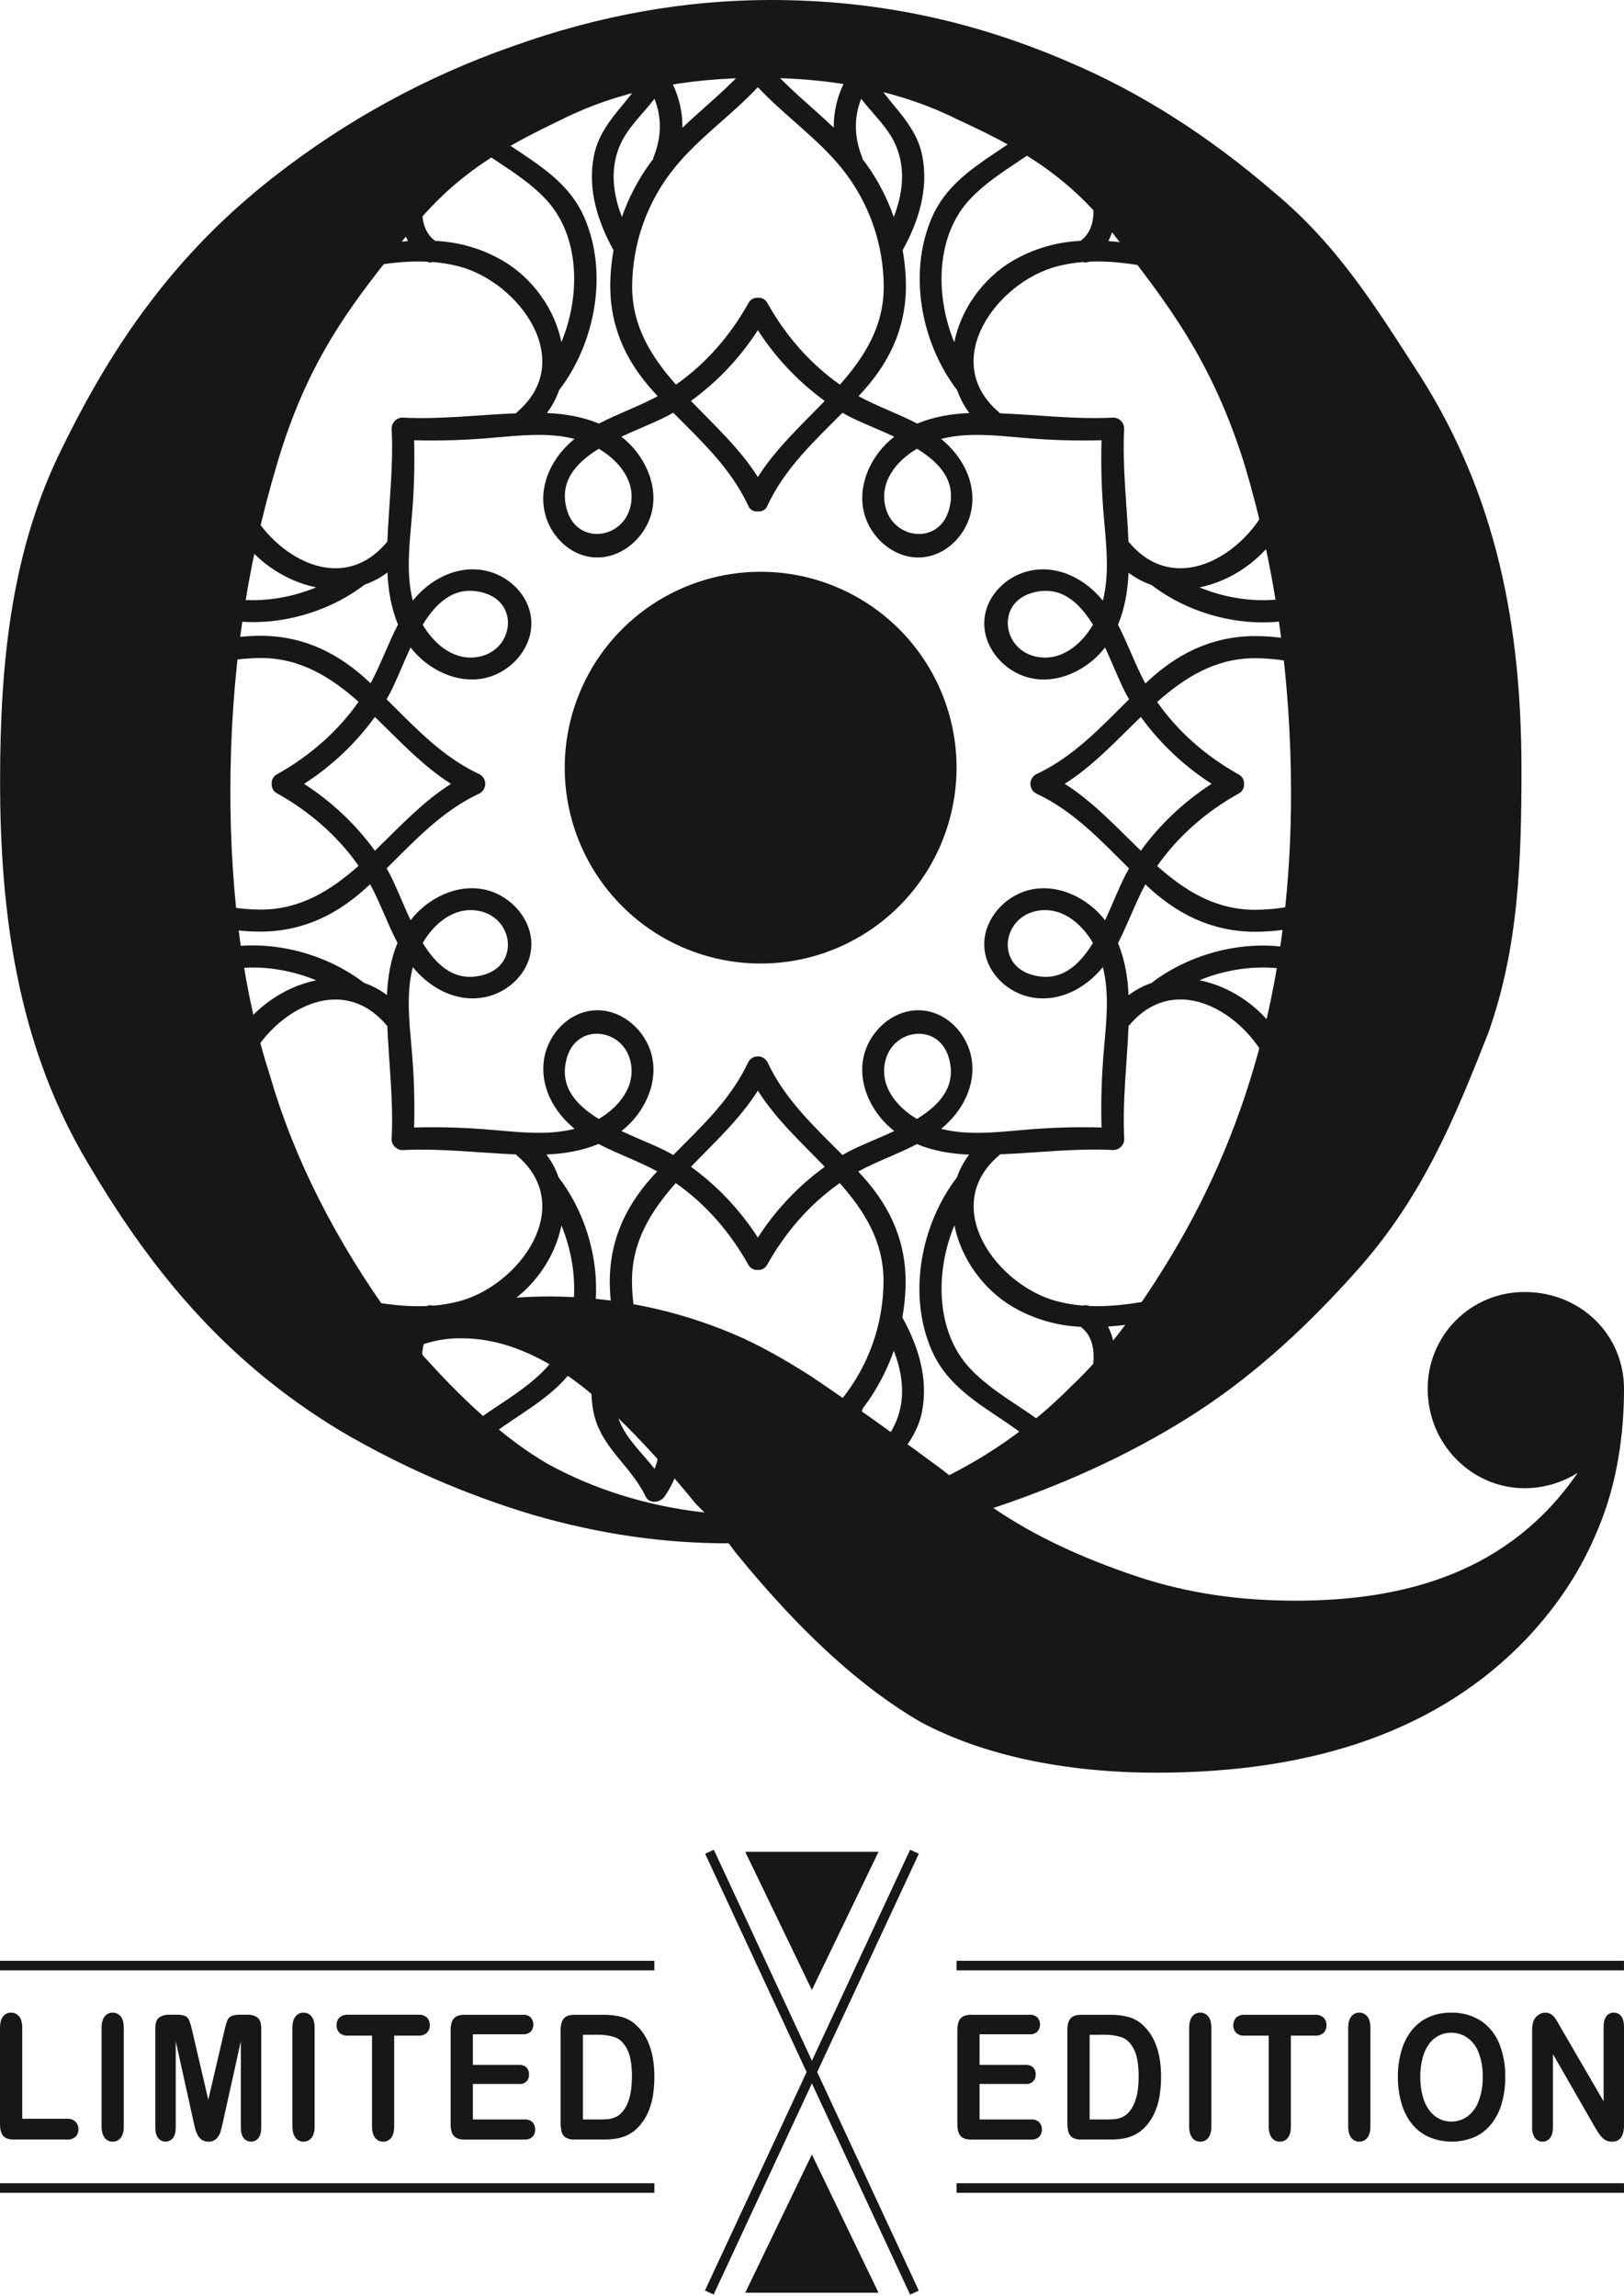 <?xml version="1.0" encoding="UTF-8"?> <svg xmlns="http://www.w3.org/2000/svg" width="227" height="321" viewBox="0 0 227 321" fill="none"><path d="M3.107 283.51V296.202H9.404C9.614 296.188 9.825 296.218 10.024 296.289C10.223 296.361 10.405 296.473 10.558 296.618C10.691 296.757 10.795 296.921 10.864 297.101C10.934 297.281 10.967 297.472 10.961 297.665C10.969 297.856 10.938 298.047 10.869 298.226C10.801 298.405 10.696 298.568 10.563 298.705C10.406 298.846 10.223 298.955 10.024 299.023C9.825 299.091 9.614 299.119 9.404 299.104H1.904C1.229 299.104 0.743 298.934 0.446 298.593C0.15 298.253 0.001 297.702 0.001 296.938V283.51C0.001 282.795 0.143 282.26 0.427 281.903C0.556 281.732 0.725 281.593 0.918 281.5C1.112 281.407 1.325 281.361 1.54 281.366C1.757 281.36 1.973 281.405 2.17 281.497C2.367 281.589 2.54 281.726 2.675 281.896C2.964 282.248 3.107 282.788 3.107 283.51Z" fill="#171717"></path><path d="M14.197 297.247V283.51C14.197 282.795 14.34 282.26 14.627 281.903C14.756 281.732 14.924 281.595 15.116 281.501C15.309 281.408 15.521 281.362 15.735 281.366C15.952 281.36 16.168 281.405 16.365 281.497C16.562 281.589 16.735 281.726 16.87 281.896C17.159 282.248 17.302 282.788 17.302 283.51V297.247C17.302 297.976 17.159 298.508 16.87 298.866C16.736 299.038 16.564 299.176 16.366 299.269C16.169 299.362 15.953 299.408 15.735 299.403C15.521 299.406 15.31 299.358 15.118 299.264C14.927 299.17 14.76 299.031 14.632 298.861C14.343 298.499 14.198 297.962 14.197 297.247Z" fill="#171717"></path><path d="M27.023 296.474L24.567 285.364V297.402C24.567 298.068 24.435 298.568 24.173 298.902C24.049 299.057 23.892 299.182 23.713 299.268C23.534 299.354 23.338 299.399 23.14 299.399C22.942 299.399 22.746 299.354 22.567 299.268C22.388 299.182 22.231 299.057 22.107 298.902C21.842 298.578 21.71 298.075 21.711 297.395V283.597C21.711 282.836 21.886 282.321 22.234 282.056C22.647 281.771 23.144 281.631 23.646 281.658H24.618C25.045 281.633 25.473 281.694 25.876 281.835C26.011 281.899 26.131 281.989 26.231 282.099C26.331 282.21 26.407 282.339 26.457 282.479C26.637 282.971 26.781 283.475 26.887 283.988L29.113 293.541L31.342 283.988C31.448 283.475 31.591 282.971 31.769 282.479C31.819 282.339 31.896 282.21 31.996 282.099C32.095 281.989 32.216 281.899 32.35 281.835C32.754 281.694 33.182 281.633 33.609 281.658H34.581C35.083 281.631 35.579 281.771 35.993 282.056C36.343 282.321 36.516 282.836 36.516 283.597V297.395C36.516 298.061 36.387 298.562 36.124 298.894C36.002 299.055 35.843 299.185 35.66 299.272C35.477 299.359 35.277 299.401 35.074 299.395C34.877 299.398 34.683 299.354 34.506 299.267C34.33 299.18 34.176 299.052 34.059 298.894C33.794 298.562 33.663 298.063 33.663 297.395V285.364L31.203 296.474C31.043 297.203 30.914 297.726 30.812 298.063C30.704 298.411 30.512 298.728 30.253 298.984C30.103 299.128 29.926 299.239 29.731 299.311C29.537 299.382 29.33 299.414 29.123 299.402C28.795 299.412 28.473 299.318 28.202 299.133C27.954 298.957 27.753 298.722 27.616 298.45C27.465 298.16 27.348 297.855 27.266 297.538C27.189 297.191 27.106 296.841 27.023 296.474Z" fill="#171717"></path><path d="M40.873 297.247V283.51C40.873 282.795 41.016 282.26 41.301 281.903C41.431 281.733 41.598 281.595 41.791 281.502C41.983 281.409 42.195 281.362 42.409 281.366C42.627 281.36 42.843 281.405 43.039 281.497C43.236 281.589 43.409 281.726 43.544 281.896C43.833 282.248 43.979 282.788 43.979 283.51V297.247C43.979 297.976 43.833 298.508 43.544 298.866C43.41 299.038 43.238 299.176 43.041 299.27C42.844 299.363 42.627 299.408 42.409 299.403C42.196 299.405 41.985 299.357 41.793 299.263C41.601 299.169 41.435 299.031 41.306 298.861C41.018 298.499 40.873 297.962 40.873 297.247Z" fill="#171717"></path><path d="M58.485 284.579H55.098V297.247C55.098 297.979 54.954 298.521 54.667 298.873C54.537 299.042 54.369 299.178 54.177 299.27C53.984 299.362 53.773 299.407 53.559 299.402C53.343 299.407 53.128 299.361 52.933 299.268C52.737 299.175 52.567 299.037 52.434 298.865C52.145 298.508 52.002 297.971 52.002 297.247V284.579H48.614C48.401 284.594 48.186 284.566 47.983 284.496C47.781 284.426 47.594 284.316 47.435 284.173C47.305 284.032 47.203 283.866 47.137 283.685C47.071 283.505 47.041 283.313 47.049 283.121C47.039 282.924 47.069 282.727 47.139 282.543C47.208 282.358 47.315 282.19 47.453 282.049C47.612 281.91 47.797 281.804 47.997 281.737C48.197 281.67 48.408 281.643 48.619 281.658H58.49C58.706 281.64 58.924 281.667 59.13 281.736C59.335 281.805 59.525 281.916 59.686 282.061C59.819 282.203 59.922 282.369 59.989 282.551C60.057 282.733 60.088 282.927 60.079 283.121C60.088 283.314 60.057 283.507 59.988 283.688C59.92 283.869 59.815 284.034 59.681 284.173C59.519 284.317 59.33 284.428 59.124 284.497C58.919 284.567 58.702 284.595 58.485 284.579Z" fill="#171717"></path><path d="M73.09 284.39H66.094V288.672H72.536C72.728 288.657 72.921 288.682 73.103 288.744C73.285 288.806 73.453 288.905 73.596 289.034C73.715 289.163 73.807 289.313 73.868 289.478C73.928 289.642 73.955 289.817 73.948 289.992C73.963 290.178 73.937 290.366 73.87 290.541C73.804 290.715 73.699 290.873 73.564 291.002C73.428 291.131 73.266 291.228 73.088 291.287C72.91 291.345 72.722 291.362 72.536 291.338H66.094V296.298H73.331C73.531 296.283 73.733 296.309 73.923 296.376C74.113 296.442 74.287 296.547 74.434 296.684C74.689 296.965 74.822 297.336 74.803 297.715C74.818 298.085 74.685 298.446 74.434 298.718C74.287 298.855 74.113 298.96 73.923 299.027C73.733 299.093 73.531 299.12 73.331 299.105H64.891C64.215 299.105 63.729 298.935 63.433 298.594C63.136 298.254 62.988 297.703 62.988 296.94V283.831C62.973 283.408 63.041 282.985 63.187 282.587C63.303 282.286 63.524 282.036 63.809 281.885C64.147 281.727 64.518 281.652 64.891 281.666H73.09C73.29 281.649 73.491 281.674 73.681 281.738C73.871 281.803 74.045 281.906 74.193 282.04C74.426 282.317 74.553 282.666 74.553 283.027C74.553 283.388 74.426 283.737 74.193 284.014C74.045 284.149 73.871 284.252 73.681 284.317C73.491 284.382 73.29 284.407 73.09 284.39Z" fill="#171717"></path><path d="M80.265 281.666H84.313C85.227 281.649 86.138 281.761 87.02 281.999C87.798 282.236 88.504 282.665 89.071 283.248C90.667 284.803 91.465 287.166 91.465 290.336C91.472 291.298 91.39 292.258 91.222 293.204C91.079 294.013 90.83 294.799 90.481 295.542C90.152 296.226 89.717 296.854 89.193 297.403C88.8 297.81 88.345 298.152 87.844 298.414C87.35 298.67 86.82 298.852 86.272 298.951C85.645 299.059 85.01 299.11 84.374 299.104H80.328C79.883 299.134 79.44 299.032 79.052 298.813C78.768 298.621 78.569 298.328 78.493 297.994C78.396 297.542 78.352 297.08 78.362 296.618V283.831C78.362 283.068 78.512 282.516 78.811 282.176C79.111 281.836 79.596 281.666 80.265 281.666ZM81.48 284.46V296.298H83.832C84.238 296.302 84.643 296.286 85.047 296.249C85.36 296.21 85.666 296.128 85.956 296.006C86.261 295.883 86.539 295.701 86.772 295.469C87.809 294.471 88.329 292.75 88.33 290.307C88.33 288.587 88.102 287.298 87.645 286.441C87.188 285.584 86.621 285.039 85.944 284.805C85.159 284.552 84.338 284.433 83.514 284.453L81.48 284.46Z" fill="#171717"></path><path d="M143.911 284.39H136.92V288.672H143.359C143.552 288.657 143.745 288.682 143.928 288.744C144.11 288.806 144.278 288.905 144.421 289.034C144.54 289.163 144.632 289.314 144.692 289.478C144.752 289.642 144.779 289.817 144.771 289.992C144.787 290.348 144.663 290.697 144.426 290.964C144.284 291.097 144.116 291.2 143.932 291.264C143.749 291.329 143.553 291.354 143.359 291.338H136.92V296.298H144.154C144.355 296.283 144.556 296.309 144.746 296.376C144.936 296.442 145.11 296.547 145.257 296.684C145.384 296.823 145.483 296.985 145.546 297.162C145.61 297.339 145.638 297.527 145.629 297.715C145.637 297.898 145.608 298.082 145.544 298.254C145.48 298.426 145.383 298.584 145.257 298.718C145.11 298.855 144.936 298.96 144.746 299.027C144.556 299.093 144.355 299.12 144.154 299.105H135.717C135.039 299.105 134.553 298.935 134.259 298.594C133.962 298.254 133.816 297.703 133.816 296.94V283.831C133.802 283.408 133.869 282.986 134.013 282.587C134.129 282.286 134.35 282.037 134.635 281.885C134.974 281.727 135.346 281.652 135.719 281.666H143.911C144.111 281.649 144.312 281.674 144.502 281.738C144.691 281.803 144.866 281.906 145.014 282.04C145.248 282.316 145.376 282.666 145.376 283.027C145.376 283.388 145.248 283.738 145.014 284.014C144.866 284.149 144.692 284.252 144.502 284.317C144.312 284.382 144.111 284.407 143.911 284.39Z" fill="#171717"></path><path d="M151.093 281.666H155.139C156.054 281.648 156.966 281.76 157.849 281.999C158.626 282.235 159.331 282.665 159.898 283.248C161.495 284.803 162.294 287.166 162.294 290.336C162.3 291.298 162.219 292.258 162.051 293.204C161.908 294.013 161.658 294.799 161.307 295.542C160.979 296.226 160.545 296.854 160.021 297.403C159.629 297.81 159.174 298.152 158.673 298.414C158.178 298.671 157.647 298.852 157.098 298.951C156.471 299.059 155.836 299.11 155.2 299.104H151.156C150.712 299.134 150.268 299.033 149.881 298.813C149.596 298.621 149.396 298.328 149.322 297.994C149.224 297.542 149.18 297.08 149.19 296.618V283.831C149.19 283.068 149.34 282.516 149.64 282.176C149.939 281.836 150.425 281.666 151.093 281.666ZM152.308 284.46V296.298H154.661C155.066 296.302 155.472 296.286 155.876 296.249C156.189 296.211 156.496 296.129 156.787 296.006C157.092 295.884 157.369 295.701 157.601 295.469C158.641 294.471 159.16 292.75 159.159 290.307C159.159 288.587 158.931 287.298 158.476 286.441C158.021 285.584 157.454 285.039 156.775 284.806C155.99 284.553 155.169 284.434 154.345 284.453L152.308 284.46Z" fill="#171717"></path><path d="M166.218 297.247V283.51C166.218 282.795 166.361 282.26 166.648 281.903C166.777 281.732 166.945 281.595 167.137 281.501C167.33 281.408 167.542 281.362 167.756 281.366C167.974 281.36 168.189 281.405 168.386 281.497C168.583 281.589 168.756 281.726 168.891 281.896C169.18 282.248 169.324 282.788 169.324 283.51V297.247C169.324 297.976 169.18 298.508 168.891 298.866C168.757 299.038 168.585 299.176 168.388 299.269C168.191 299.362 167.974 299.408 167.756 299.403C167.543 299.406 167.331 299.358 167.14 299.264C166.948 299.17 166.781 299.031 166.653 298.861C166.365 298.499 166.22 297.962 166.218 297.247Z" fill="#171717"></path><path d="M183.821 284.58H180.434V297.248C180.434 297.981 180.29 298.522 180.004 298.874C179.874 299.043 179.705 299.179 179.513 299.271C179.32 299.363 179.109 299.409 178.896 299.404C178.679 299.408 178.465 299.362 178.27 299.269C178.075 299.176 177.905 299.038 177.773 298.867C177.484 298.509 177.338 297.972 177.338 297.248V284.58H173.95C173.737 284.597 173.522 284.571 173.319 284.502C173.116 284.434 172.929 284.325 172.769 284.182C172.516 283.885 172.377 283.507 172.38 283.117C172.383 282.727 172.526 282.351 172.784 282.058C173.106 281.778 173.525 281.637 173.95 281.666H183.821C184.038 281.649 184.256 281.675 184.462 281.745C184.668 281.814 184.858 281.925 185.019 282.07C185.152 282.211 185.255 282.378 185.322 282.56C185.389 282.742 185.419 282.936 185.411 283.129C185.42 283.322 185.389 283.515 185.321 283.696C185.253 283.877 185.149 284.042 185.015 284.182C184.852 284.324 184.663 284.433 184.458 284.501C184.253 284.57 184.037 284.596 183.821 284.58Z" fill="#171717"></path><path d="M188.448 297.247V283.51C188.448 282.795 188.59 282.26 188.875 281.903C189.005 281.733 189.173 281.595 189.365 281.502C189.558 281.409 189.77 281.362 189.984 281.366C190.201 281.36 190.417 281.405 190.614 281.497C190.811 281.589 190.984 281.726 191.118 281.896C191.408 282.248 191.553 282.788 191.553 283.51V297.247C191.553 297.976 191.408 298.508 191.118 298.866C190.985 299.038 190.812 299.176 190.615 299.27C190.418 299.363 190.202 299.408 189.984 299.403C189.77 299.405 189.559 299.357 189.367 299.263C189.176 299.169 189.009 299.031 188.88 298.861C188.592 298.499 188.448 297.962 188.448 297.247Z" fill="#171717"></path><path d="M202.839 281.366C204.282 281.326 205.705 281.709 206.933 282.467C208.094 283.224 208.997 284.315 209.524 285.597C210.139 287.108 210.438 288.729 210.401 290.36C210.414 291.602 210.25 292.84 209.915 294.037C209.628 295.077 209.138 296.051 208.474 296.902C207.85 297.699 207.043 298.334 206.122 298.754C205.103 299.182 204.009 299.401 202.905 299.398C201.8 299.395 200.708 299.17 199.692 298.737C198.764 298.313 197.95 297.675 197.317 296.875C196.654 296.014 196.165 295.032 195.879 293.983C195.547 292.797 195.384 291.57 195.393 290.338C195.38 289.091 195.551 287.849 195.901 286.652C196.195 285.614 196.691 284.643 197.359 283.796C197.989 283.021 198.791 282.404 199.701 281.993C200.69 281.562 201.76 281.349 202.839 281.366ZM207.252 290.336C207.277 289.206 207.093 288.081 206.707 287.019C206.41 286.174 205.868 285.437 205.15 284.902C204.476 284.417 203.664 284.161 202.834 284.173C202.236 284.168 201.647 284.305 201.113 284.574C200.576 284.849 200.111 285.246 199.755 285.733C199.338 286.32 199.033 286.979 198.856 287.677C198.626 288.544 198.515 289.439 198.525 290.336C198.515 291.243 198.626 292.148 198.856 293.026C199.036 293.744 199.352 294.42 199.786 295.019C200.15 295.514 200.622 295.919 201.167 296.202C201.695 296.464 202.278 296.598 202.868 296.593C203.649 296.597 204.412 296.36 205.055 295.915C205.779 295.389 206.331 294.661 206.644 293.823C207.073 292.712 207.28 291.527 207.252 290.336Z" fill="#171717"></path><path d="M218.174 283.486L224.147 293.763V283.388C224.147 282.716 224.274 282.211 224.528 281.872C224.645 281.71 224.8 281.579 224.979 281.491C225.158 281.402 225.357 281.36 225.556 281.367C225.76 281.359 225.963 281.401 226.147 281.489C226.331 281.577 226.491 281.709 226.613 281.872C226.871 282.211 227 282.716 227 283.388V297.106C227 298.637 226.442 299.403 225.328 299.403C225.07 299.407 224.814 299.36 224.574 299.264C224.338 299.165 224.125 299.018 223.948 298.832C223.742 298.619 223.559 298.386 223.403 298.134C223.235 297.869 223.068 297.597 222.9 297.32L217.068 287.16V297.381C217.068 298.047 216.932 298.55 216.66 298.89C216.538 299.052 216.379 299.183 216.197 299.272C216.015 299.361 215.815 299.406 215.612 299.403C215.408 299.408 215.205 299.364 215.021 299.274C214.838 299.184 214.678 299.05 214.558 298.885C214.263 298.441 214.123 297.913 214.159 297.381V283.93C214.143 283.476 214.2 283.023 214.327 282.586C214.455 282.236 214.684 281.932 214.985 281.712C215.271 281.493 215.62 281.374 215.979 281.371C216.227 281.365 216.473 281.419 216.696 281.527C216.895 281.632 217.072 281.772 217.219 281.942C217.393 282.153 217.547 282.38 217.678 282.62C217.845 282.895 218.008 283.184 218.174 283.486Z" fill="#171717"></path><path d="M122.797 258.881L113.483 278.2L104.17 258.881H122.797Z" fill="#171717"></path><path d="M104.17 320.517L113.483 301.197L122.797 320.517H104.17Z" fill="#171717"></path><path d="M99.777 258.589L98.563 259.153L127.212 320.788L128.426 320.224L99.777 258.589Z" fill="#171717"></path><path d="M127.217 258.59L98.536 320.209L99.75 320.775L128.431 259.155L127.217 258.59Z" fill="#171717"></path><path d="M91.467 274.114H0V275.453H91.467V274.114Z" fill="#171717"></path><path d="M91.467 305.212H0V306.551H91.467V305.212Z" fill="#171717"></path><path d="M226.996 274.114H133.708V275.453H226.996V274.114Z" fill="#171717"></path><path d="M226.996 305.212H133.708V306.551H226.996V305.212Z" fill="#171717"></path><path d="M178.419 37.106C178.277 36.96 178.108 36.844 177.92 36.766C177.733 36.687 177.531 36.648 177.328 36.649C169.896 36.892 162.319 34.205 154.924 33.704C156.011 31.619 156.052 29.123 155.634 26.54C154.864 21.789 153.381 17.396 150.708 13.381C150.568 13.152 150.372 12.962 150.138 12.831C149.904 12.699 149.64 12.63 149.371 12.63C149.103 12.63 148.839 12.699 148.605 12.831C148.371 12.962 148.175 13.152 148.035 13.381C143.634 20.649 133.862 22.21 130.295 30.331C126.873 38.108 128.73 47.945 133.794 54.552C134.191 55.697 134.765 56.773 135.496 57.74C133.017 57.845 130.497 58.263 128.205 59.215C125.532 57.825 122.652 56.822 119.999 55.388C120.227 55.145 120.456 54.902 120.679 54.647C124.701 50.163 126.832 45.169 126.613 39.094C126.563 37.714 126.415 36.339 126.171 34.98C128.402 30.948 129.816 26.457 128.92 21.823C127.948 16.8 123.717 14.317 121.629 9.95C121.092 8.825 119.554 9.068 118.956 9.95C117.356 12.272 116.514 15.032 116.543 17.852C113.384 14.839 109.887 12.122 107.066 8.764C106.774 8.476 106.381 8.315 105.972 8.315C105.563 8.315 105.17 8.476 104.878 8.764C102.043 12.122 98.56 14.839 95.386 17.852C95.417 15.032 94.574 12.272 92.973 9.95C92.376 9.068 90.84 8.825 90.3 9.95C88.206 14.324 83.982 16.8 83.01 21.823C82.108 26.457 83.528 30.948 85.758 34.98C85.515 36.339 85.368 37.714 85.316 39.094C85.1 45.184 87.229 50.166 91.253 54.647C91.476 54.89 91.705 55.133 91.931 55.388C89.28 56.822 86.393 57.818 83.724 59.215C81.442 58.263 78.925 57.845 76.446 57.74C77.177 56.773 77.751 55.697 78.147 54.552C83.214 47.945 85.068 38.105 81.647 30.331C78.074 22.21 68.303 20.649 63.907 13.381C63.767 13.152 63.57 12.963 63.336 12.832C63.102 12.701 62.838 12.632 62.57 12.632C62.302 12.632 62.038 12.701 61.804 12.832C61.57 12.963 61.374 13.152 61.234 13.381C58.56 17.396 57.078 21.789 56.31 26.54C55.892 29.123 55.934 31.619 57.02 33.704C49.623 34.205 42.045 36.9 34.614 36.649C34.205 36.653 33.813 36.817 33.523 37.106C33.233 37.396 33.069 37.788 33.066 38.197C33.309 45.629 30.621 53.206 30.123 60.601C28.036 59.514 25.54 59.475 22.957 59.894C18.206 60.661 13.812 62.144 9.798 64.817C8.826 65.459 8.762 66.865 9.798 67.49C17.066 71.891 18.626 81.66 26.748 85.23C34.524 88.651 44.361 86.797 50.971 81.731C52.115 81.334 53.191 80.76 54.157 80.029C54.262 82.508 54.68 85.026 55.632 87.308C54.242 89.981 53.239 92.863 51.805 95.514C51.562 95.286 51.319 95.06 51.063 94.836C46.58 90.812 41.601 88.681 35.511 88.899C34.13 88.95 32.754 89.097 31.394 89.342C27.363 87.111 22.872 85.697 18.238 86.593C13.214 87.565 10.731 91.796 6.364 93.883C5.239 94.423 5.482 95.959 6.364 96.557C8.664 98.153 11.399 99.005 14.199 98.999C11.185 102.173 8.468 105.655 5.112 108.491C4.824 108.782 4.662 109.175 4.662 109.585C4.662 109.994 4.824 110.387 5.112 110.678C8.468 113.512 11.188 116.996 14.199 120.168C11.38 120.136 8.62 120.975 6.296 122.571C5.414 123.169 5.171 124.705 6.296 125.244C10.67 127.341 13.146 131.563 18.169 132.535C22.804 133.439 27.295 132.017 31.326 129.786C32.686 130.03 34.062 130.178 35.443 130.228C41.533 130.447 46.512 128.316 50.995 124.294C51.239 124.068 51.481 123.842 51.737 123.614C53.17 126.265 54.167 129.152 55.564 131.82C54.611 134.102 54.194 136.62 54.089 139.11C53.123 138.38 52.047 137.806 50.903 137.409C44.293 132.343 34.456 130.488 26.68 133.91C18.558 137.485 16.998 147.254 9.73 151.65C8.694 152.274 8.758 153.681 9.73 154.323C13.744 156.996 18.138 158.478 22.889 159.246C25.472 159.664 27.968 159.625 30.055 158.539C30.553 165.934 33.248 173.511 32.998 180.942C33.001 181.352 33.165 181.744 33.455 182.034C33.745 182.323 34.136 182.487 34.546 182.49C41.977 182.247 49.554 184.935 56.952 185.436C55.865 187.521 55.824 190.017 56.242 192.6C57.01 197.351 58.492 201.744 61.166 205.759C61.306 205.988 61.502 206.176 61.736 206.308C61.97 206.439 62.234 206.507 62.502 206.507C62.77 206.507 63.034 206.439 63.268 206.308C63.502 206.176 63.699 205.988 63.839 205.759C68.24 198.49 78.011 196.93 81.579 188.809C85 181.032 83.146 171.195 78.079 164.588C77.683 163.443 77.109 162.368 76.378 161.402C78.857 161.295 81.374 160.877 83.656 159.924C86.329 161.314 89.212 162.318 91.863 163.752C91.637 163.995 91.408 164.238 91.185 164.493C87.16 168.977 85.032 173.958 85.248 180.046C85.299 181.426 85.447 182.801 85.69 184.16C83.459 188.192 82.045 192.682 82.942 197.319C83.914 202.34 88.147 204.823 90.232 209.193C90.772 210.315 92.308 210.072 92.905 209.193C94.511 206.878 95.364 204.124 95.345 201.307C98.519 204.32 102.001 207.037 104.837 210.396C105.129 210.683 105.521 210.844 105.931 210.844C106.34 210.844 106.733 210.683 107.024 210.396C109.858 207.037 113.343 204.32 116.502 201.307C116.473 204.128 117.315 206.888 118.915 209.212C119.513 210.092 121.051 210.335 121.588 209.212C123.685 204.838 127.906 202.359 128.878 197.338C129.782 192.702 128.361 188.211 126.13 184.179C126.374 182.82 126.522 181.445 126.572 180.065C126.791 173.975 124.66 168.994 120.638 164.512C120.414 164.269 120.186 164.026 119.957 163.771C122.611 162.337 125.496 161.341 128.164 159.944C130.446 160.896 132.966 161.314 135.454 161.421C134.724 162.388 134.15 163.463 133.753 164.607C128.689 171.215 126.832 181.054 130.254 188.828C133.828 196.95 143.6 198.51 147.994 205.778C148.133 206.008 148.33 206.197 148.564 206.329C148.798 206.46 149.062 206.529 149.33 206.529C149.599 206.529 149.863 206.46 150.097 206.329C150.331 206.197 150.527 206.008 150.667 205.778C153.34 201.764 154.822 197.37 155.593 192.619C156.011 190.036 155.969 187.54 154.883 185.455C162.278 184.955 169.855 182.26 177.286 182.51C177.696 182.507 178.088 182.343 178.377 182.053C178.667 181.763 178.831 181.371 178.834 180.962C178.591 173.531 181.279 165.954 181.78 158.559C183.867 159.645 186.36 159.684 188.944 159.266C193.694 158.498 198.088 157.016 202.103 154.342C203.075 153.701 203.138 152.294 202.103 151.669C194.837 147.266 193.274 137.497 185.153 133.929C177.376 130.508 167.539 132.362 160.932 137.429C159.787 137.826 158.712 138.4 157.746 139.13C157.641 136.651 157.221 134.134 156.271 131.84C157.661 129.166 158.662 126.284 160.098 123.633L160.827 124.313C165.311 128.335 170.305 130.467 176.38 130.248C177.761 130.197 179.136 130.05 180.496 129.806C184.528 132.036 189.019 133.451 193.653 132.554C198.674 131.582 201.157 127.351 205.527 125.264C206.649 124.724 206.409 123.188 205.527 122.591C203.204 120.991 200.444 120.149 197.624 120.177C200.635 117.004 203.352 113.521 206.71 110.688C206.999 110.397 207.16 110.004 207.16 109.594C207.16 109.185 206.999 108.792 206.71 108.501C203.352 105.665 200.635 102.182 197.624 99.009C200.444 99.037 203.204 98.195 205.527 96.596C206.409 95.998 206.649 94.462 205.527 93.922C201.152 91.825 198.674 87.604 193.653 86.632C189.019 85.728 184.528 87.15 180.496 89.38C179.136 89.136 177.761 88.989 176.38 88.938C170.29 88.719 165.308 90.851 160.827 94.875C160.584 95.099 160.341 95.325 160.098 95.553C158.662 92.902 157.668 90.015 156.271 87.347C157.221 85.065 157.641 82.547 157.746 80.068C158.712 80.798 159.787 81.372 160.932 81.769C167.539 86.836 177.379 88.69 185.153 85.269C193.274 81.694 194.837 71.925 202.103 67.529C202.331 67.389 202.52 67.192 202.651 66.958C202.782 66.724 202.851 66.461 202.851 66.192C202.851 65.924 202.782 65.66 202.651 65.426C202.52 65.192 202.331 64.996 202.103 64.856C198.088 62.183 193.694 60.7 188.944 59.932C186.36 59.514 183.867 59.553 181.78 60.639C181.279 53.245 178.584 45.668 178.834 38.236C178.847 38.029 178.817 37.822 178.746 37.627C178.674 37.433 178.563 37.255 178.419 37.106ZM156.686 58.839C156.546 58.691 156.377 58.574 156.189 58.495C156.001 58.416 155.799 58.378 155.595 58.382C150.271 58.654 145.051 57.993 139.777 57.779C139.732 57.725 139.682 57.673 139.629 57.626C131.221 50.467 139.335 39.449 147.731 37.242C148.926 36.932 150.146 36.727 151.376 36.632C151.662 36.724 151.972 36.705 152.244 36.579C160.02 36.241 167.94 39.568 175.763 39.753C175.947 47.575 179.274 55.5 178.936 63.271C178.812 63.544 178.793 63.853 178.883 64.139C178.789 65.374 178.585 66.598 178.273 67.796C176.066 76.19 165.051 84.304 157.892 75.896C157.84 75.838 157.789 75.796 157.738 75.748C157.522 70.474 156.861 65.254 157.133 59.93C157.137 59.726 157.098 59.524 157.019 59.336C156.94 59.148 156.823 58.978 156.674 58.839H156.686ZM156.686 160.325C156.834 160.186 156.952 160.016 157.03 159.828C157.109 159.64 157.147 159.438 157.143 159.234C156.871 153.91 157.532 148.69 157.748 143.417C157.799 143.368 157.85 143.327 157.901 143.268C165.06 134.86 176.076 142.974 178.283 151.37C178.594 152.565 178.799 153.785 178.893 155.016C178.803 155.301 178.822 155.61 178.946 155.883C179.284 163.659 175.957 171.579 175.772 179.402C167.95 179.586 160.025 182.913 152.254 182.576C151.981 182.449 151.672 182.43 151.386 182.522C150.155 182.427 148.936 182.223 147.741 181.912C139.345 179.706 131.231 168.687 139.639 161.528C139.692 161.481 139.742 161.43 139.787 161.375C145.06 161.161 150.28 160.5 155.605 160.773C155.804 160.775 156.002 160.737 156.186 160.66C156.37 160.583 156.536 160.469 156.674 160.325H156.686ZM55.2 160.325C55.34 160.474 55.509 160.591 55.697 160.669C55.885 160.748 56.087 160.787 56.291 160.782C61.618 160.51 66.835 161.171 72.111 161.385C72.156 161.439 72.204 161.491 72.257 161.538C80.665 168.697 72.553 179.715 64.157 181.922C62.958 182.233 61.734 182.437 60.5 182.532C60.215 182.44 59.906 182.459 59.635 182.585C51.858 182.923 43.938 179.596 36.114 179.412C35.929 171.589 32.602 163.664 32.94 155.893C33.067 155.621 33.086 155.311 32.993 155.025C33.09 153.795 33.294 152.575 33.603 151.38C35.812 142.984 46.828 134.87 53.987 143.278C54.035 143.331 54.086 143.38 54.14 143.426C54.356 148.7 55.017 153.92 54.743 159.244C54.739 159.445 54.777 159.645 54.853 159.831C54.93 160.017 55.044 160.185 55.188 160.325H55.2ZM55.2 58.839C55.052 58.979 54.936 59.149 54.857 59.337C54.778 59.524 54.739 59.726 54.743 59.93C55.017 65.254 54.356 70.474 54.14 75.748C54.086 75.794 54.035 75.843 53.987 75.896C46.828 84.304 35.812 76.19 33.603 67.796C33.293 66.597 33.089 65.374 32.993 64.139C33.086 63.853 33.067 63.543 32.94 63.271C32.602 55.495 35.929 47.575 36.114 39.753C43.938 39.568 51.861 36.241 59.635 36.579C59.906 36.705 60.215 36.724 60.5 36.632C61.734 36.727 62.958 36.931 64.157 37.242C72.553 39.449 80.665 50.467 72.257 57.626C72.204 57.673 72.156 57.725 72.111 57.779C66.835 57.993 61.618 58.654 56.291 58.382C56.085 58.376 55.88 58.413 55.69 58.492C55.5 58.571 55.329 58.689 55.188 58.839H55.2ZM135.571 27.86C139.634 23.529 145.432 21.459 149.24 16.958C150.449 19.189 151.349 21.575 151.913 24.049C152.625 27.014 153.964 31.473 151.039 33.675C147.689 33.822 144.425 34.783 141.53 36.474C137.374 38.924 134.295 43.279 133.389 47.85C130.686 41.322 130.788 32.965 135.571 27.86ZM24.208 79.942C19.878 75.879 17.807 70.081 13.307 66.272C15.539 65.064 17.926 64.165 20.4 63.599C23.363 62.887 27.824 61.548 30.024 64.474C30.173 67.82 31.135 71.078 32.825 73.969C35.275 78.124 39.63 81.203 44.199 82.11C37.671 84.826 29.314 84.734 24.208 79.942ZM76.291 191.307C72.227 195.635 66.429 197.705 62.621 202.206C61.413 199.974 60.514 197.589 59.948 195.115C59.236 192.15 57.897 187.691 60.823 185.489C64.173 185.342 67.436 184.381 70.332 182.69C74.487 180.24 77.569 175.885 78.475 171.314C81.175 177.842 81.085 186.199 76.291 191.307ZM187.653 139.222C191.981 143.285 194.052 149.084 198.555 152.892C196.322 154.1 193.936 154.999 191.461 155.565C188.499 156.277 184.037 157.616 181.838 154.69C181.69 151.34 180.728 148.076 179.036 145.181C176.586 141.025 172.232 137.946 167.661 137.04C174.19 134.338 182.55 134.43 187.653 139.222ZM167.661 82.115C172.232 81.208 176.586 78.129 179.036 73.974C180.728 71.078 181.69 67.815 181.838 64.465C184.025 61.548 188.499 62.878 191.461 63.59C193.936 64.155 196.322 65.055 198.555 66.263C194.052 70.071 191.993 75.869 187.653 79.932C182.55 84.734 174.19 84.826 167.663 82.115H167.661ZM78.475 47.85C77.569 43.279 74.487 38.924 70.332 36.474C67.436 34.783 64.173 33.822 60.823 33.675C57.907 31.473 59.236 27.014 59.948 24.049C60.514 21.575 61.413 19.19 62.621 16.958C66.429 21.459 72.227 23.52 76.291 27.86C81.085 32.965 81.175 41.322 78.466 47.85H78.475ZM44.211 137.05C39.642 137.956 35.287 141.035 32.838 145.191C31.145 148.085 30.183 151.349 30.036 154.7C27.849 157.616 23.375 156.287 20.413 155.574C17.938 155.009 15.551 154.11 13.319 152.901C17.82 149.093 19.88 143.295 24.221 139.232C29.314 134.43 37.671 134.338 44.199 137.05H44.211ZM133.41 171.314C134.317 175.885 137.396 180.24 141.551 182.69C144.447 184.381 147.711 185.342 151.06 185.489C153.977 187.691 152.647 192.15 151.935 195.115C151.371 197.589 150.471 199.975 149.262 202.206C145.454 197.705 139.656 195.645 135.593 191.307C130.788 186.199 130.686 177.842 133.398 171.314H133.41ZM128.183 62.737C131.457 64.751 133.804 67.403 132.613 71.359C131.155 76.219 124.837 75.41 123.756 70.819C122.925 67.342 125.304 64.426 128.171 62.737H128.183ZM59.085 87.334C61.1 84.061 63.751 81.716 67.707 82.907C72.568 84.365 71.761 90.683 67.168 91.762C63.69 92.588 60.774 90.209 59.085 87.334ZM83.69 156.427C80.419 154.413 78.072 151.762 79.263 147.805C80.721 142.945 87.039 143.754 88.12 148.345C88.939 151.822 86.56 154.739 83.69 156.427ZM152.776 131.823C150.764 135.096 148.113 137.441 144.154 136.25C139.294 134.792 140.103 128.474 144.696 127.395C148.171 126.576 151.087 128.955 152.776 131.823ZM144.696 91.769C140.103 90.688 139.304 84.374 144.154 82.914C148.113 81.723 150.764 84.068 152.776 87.342C151.087 90.209 148.171 92.588 144.696 91.769ZM88.12 70.81C87.046 75.41 80.728 76.209 79.27 71.359C78.079 67.403 80.427 64.751 83.698 62.737C86.56 64.426 88.939 67.342 88.12 70.81ZM67.168 127.395C71.761 128.476 72.558 134.792 67.707 136.25C63.751 137.441 61.1 135.096 59.085 131.823C60.774 128.955 63.69 126.576 67.168 127.395ZM123.741 148.345C124.822 143.754 131.138 142.955 132.599 147.805C133.79 151.762 131.442 154.413 128.169 156.427C125.304 154.739 122.925 151.822 123.741 148.345ZM125.313 20.572C126.606 23.821 126.144 27.201 124.929 30.334C124.023 27.732 122.751 25.273 121.153 23.029C120.971 22.786 120.781 22.526 120.589 22.278C120.57 22.17 120.54 22.065 120.499 21.964C119.386 19.182 119.343 16.414 120.378 13.811C122.084 16.04 124.266 17.933 125.316 20.572H125.313ZM16.93 90.197C20.179 88.907 23.559 89.366 26.694 90.581C24.092 91.487 21.631 92.759 19.387 94.357C19.144 94.54 18.884 94.729 18.639 94.921C18.53 94.941 18.425 94.971 18.323 95.011C15.54 96.124 12.772 96.17 10.169 95.135C12.388 93.429 14.281 91.247 16.92 90.197H16.93ZM86.56 198.592C85.267 195.343 85.729 191.963 86.942 188.831C87.849 191.433 89.121 193.893 90.718 196.138C90.9 196.381 91.092 196.639 91.282 196.886C91.303 196.993 91.333 197.098 91.372 197.2C92.487 199.982 92.531 202.75 91.496 205.353C89.778 203.125 87.596 201.232 86.56 198.592ZM194.943 128.967C191.694 130.258 188.314 129.798 185.182 128.583C187.784 127.677 190.245 126.405 192.489 124.807C192.744 124.625 192.99 124.435 193.238 124.243C193.345 124.224 193.45 124.194 193.551 124.153C196.334 123.04 199.101 122.994 201.704 124.029C199.473 125.73 197.58 127.917 194.943 128.967ZM201.702 95.135C199.099 96.17 196.331 96.124 193.549 95.011C193.447 94.971 193.342 94.941 193.235 94.921C192.992 94.729 192.749 94.54 192.487 94.357C190.242 92.759 187.782 91.487 185.179 90.581C188.312 89.366 191.692 88.907 194.941 90.197C197.58 91.247 199.473 93.429 201.702 95.135ZM91.484 13.811C92.519 16.414 92.475 19.182 91.36 21.964C91.321 22.066 91.291 22.171 91.27 22.278C91.08 22.521 90.888 22.764 90.706 23.029C89.108 25.273 87.836 27.732 86.93 30.334C85.715 27.201 85.255 23.821 86.548 20.572C87.596 17.933 89.778 16.04 91.484 13.811ZM10.16 124.029C12.762 122.994 15.53 123.04 18.313 124.153C18.415 124.193 18.521 124.223 18.629 124.243C18.872 124.435 19.115 124.625 19.377 124.807C21.622 126.405 24.082 127.677 26.685 128.583C23.55 129.798 20.169 130.258 16.92 128.967C14.281 127.917 12.388 125.73 10.16 124.029ZM120.38 205.353C119.345 202.75 119.389 199.982 120.502 197.2C120.543 197.099 120.573 196.994 120.592 196.886C120.784 196.643 120.973 196.4 121.155 196.138C122.753 193.893 124.025 191.433 124.932 188.831C126.147 191.963 126.609 195.343 125.316 198.592C124.266 201.232 122.084 203.125 120.38 205.353ZM105.931 12.183C109.663 16.178 114.254 19.306 117.692 23.568C121.453 28.256 123.51 34.083 123.525 40.093C123.525 45.668 120.832 49.891 117.406 53.772C113.185 50.812 109.799 46.883 107.275 42.38C107.153 42.136 106.961 41.935 106.725 41.801C106.488 41.666 106.217 41.606 105.945 41.626C105.674 41.606 105.402 41.667 105.165 41.801C104.928 41.935 104.736 42.136 104.614 42.38C102.091 46.883 98.706 50.812 94.483 53.772C91.056 49.884 88.373 45.668 88.363 40.093C88.378 34.083 90.435 28.256 94.196 23.568C97.608 19.306 102.201 16.178 105.931 12.183ZM203.33 109.582C199.335 113.312 196.207 117.905 191.945 121.356C187.257 125.117 181.43 127.174 175.42 127.188C169.845 127.188 165.622 124.496 161.743 121.069C164.701 116.848 168.63 113.461 173.133 110.938C173.377 110.816 173.578 110.625 173.712 110.388C173.846 110.151 173.907 109.88 173.887 109.609V109.594C173.907 109.323 173.846 109.052 173.712 108.815C173.578 108.578 173.377 108.387 173.133 108.265C168.63 105.743 164.701 102.355 161.743 98.134C165.631 94.707 169.845 92.025 175.42 92.015C181.43 92.029 187.257 94.086 191.945 97.847C196.207 101.259 199.335 105.852 203.33 109.582ZM105.931 206.981C102.201 202.986 97.608 199.859 94.169 195.596C90.408 190.908 88.352 185.081 88.337 179.071C88.337 173.497 91.029 169.273 94.456 165.392C98.679 168.352 102.064 172.282 104.587 176.785C104.71 177.028 104.902 177.229 105.139 177.363C105.376 177.497 105.647 177.558 105.919 177.538C106.19 177.558 106.461 177.498 106.698 177.364C106.935 177.229 107.126 177.028 107.248 176.785C109.773 172.282 113.158 168.352 117.379 165.392C120.805 169.28 123.488 173.497 123.498 179.071C123.483 185.081 121.427 190.908 117.666 195.596C114.264 199.849 109.663 202.986 105.931 206.981ZM8.532 109.582C12.527 105.852 15.654 101.259 19.919 97.82C24.607 94.059 30.434 92.002 36.444 91.988C42.021 91.988 46.242 94.681 50.123 98.107C47.163 102.328 43.236 105.716 38.733 108.238C38.489 108.36 38.287 108.551 38.153 108.788C38.018 109.024 37.957 109.296 37.977 109.568V109.582C37.957 109.854 38.018 110.125 38.153 110.362C38.287 110.599 38.489 110.79 38.733 110.911C43.236 113.434 47.163 116.821 50.123 121.043C46.235 124.469 42.021 127.152 36.444 127.162C30.434 127.147 24.607 125.091 19.919 121.329C15.654 117.905 12.527 113.312 8.532 109.582ZM105.931 46.156C108.408 50.005 111.578 53.36 115.279 56.051C111.984 59.468 108.397 62.768 105.931 66.695C103.467 62.768 99.877 59.468 96.582 56.051C100.285 53.36 103.455 50.004 105.931 46.154V46.156ZM169.357 109.582C165.51 112.058 162.155 115.226 159.464 118.926C156.047 115.631 152.747 112.041 148.822 109.577C152.747 107.113 156.047 103.524 159.464 100.229C162.156 103.932 165.512 107.104 169.362 109.582H169.357ZM105.931 173.008C103.454 169.159 100.284 165.804 96.582 163.113C99.877 159.696 103.467 156.396 105.931 152.469C108.397 156.396 111.984 159.696 115.279 163.113C111.578 165.805 108.408 169.161 105.931 173.011V173.008ZM42.505 109.582C46.354 107.106 49.709 103.936 52.4 100.233C55.819 103.529 59.117 107.118 63.044 109.582C59.117 112.046 55.819 115.636 52.4 118.931C49.708 115.228 46.352 112.058 42.502 109.582H42.505ZM105.931 71.49C106.21 71.528 106.494 71.471 106.737 71.328C106.979 71.185 107.166 70.963 107.267 70.7C109.697 65.473 113.804 61.687 117.761 57.697L117.87 57.767C119.622 58.802 122.346 59.811 125 61.055C124.818 61.196 124.638 61.337 124.465 61.49C121.432 64.127 119.605 68.484 121 72.426C122.13 75.585 125.253 78.11 128.701 77.927C132.297 77.735 135.177 74.7 135.785 71.266C136.472 67.378 134.482 63.748 131.549 61.359C135.233 60.423 139.153 60.873 142.89 61.194C146.572 61.529 150.271 61.647 153.967 61.546C153.868 65.243 153.986 68.942 154.322 72.625C154.65 76.362 155.092 80.282 154.156 83.966C151.768 81.035 148.13 79.045 144.249 79.731C140.815 80.338 137.78 83.218 137.588 86.814C137.406 90.263 139.926 93.376 143.09 94.515C147.029 95.92 151.386 94.083 154.025 91.052C154.178 90.877 154.322 90.698 154.46 90.518C155.704 93.169 156.713 95.896 157.751 97.645C157.772 97.684 157.797 97.718 157.819 97.757C153.828 101.711 150.042 105.818 144.815 108.248C144.576 108.38 144.377 108.573 144.238 108.808C144.099 109.043 144.026 109.311 144.026 109.585C144.026 109.858 144.099 110.126 144.238 110.361C144.377 110.596 144.576 110.789 144.815 110.921C150.042 113.351 153.828 117.458 157.819 121.412C157.797 121.451 157.772 121.485 157.751 121.524C156.713 123.273 155.704 126 154.46 128.654C154.322 128.471 154.178 128.292 154.025 128.117C151.388 125.086 147.031 123.256 143.09 124.654C139.93 125.781 137.406 128.906 137.588 132.355C137.78 135.951 140.815 138.831 144.249 139.439C148.137 140.126 151.768 138.134 154.156 135.203C155.092 138.887 154.642 142.807 154.322 146.544C153.986 150.226 153.868 153.925 153.969 157.621C150.273 157.521 146.573 157.64 142.89 157.975C139.153 158.301 135.233 158.746 131.549 157.81C134.482 155.421 136.472 151.781 135.785 147.903C135.177 144.469 132.297 141.434 128.701 141.242C125.253 141.059 122.14 143.577 121 146.743C119.595 150.683 121.432 155.04 124.465 157.679C124.638 157.832 124.818 157.973 125 158.114C122.346 159.358 119.622 160.367 117.87 161.402L117.761 161.472C113.804 157.482 109.7 153.696 107.267 148.469C107.136 148.23 106.942 148.03 106.707 147.891C106.472 147.753 106.204 147.679 105.931 147.679C105.658 147.679 105.39 147.753 105.155 147.891C104.919 148.03 104.726 148.23 104.594 148.469C102.164 153.696 98.057 157.482 94.103 161.472L93.992 161.402C92.242 160.367 89.515 159.358 86.864 158.114C87.044 157.973 87.224 157.832 87.399 157.679C90.429 155.042 92.259 150.685 90.862 146.743C89.734 143.584 86.609 141.059 83.163 141.242C79.566 141.434 76.684 144.469 76.077 147.903C75.391 151.791 77.382 155.421 80.315 157.81C76.631 158.746 72.709 158.296 68.974 157.975C65.288 157.638 61.585 157.52 57.885 157.621C57.985 153.924 57.867 150.224 57.53 146.542C57.205 142.804 56.76 138.884 57.698 135.2C60.084 138.131 63.724 140.124 67.605 139.436C71.037 138.829 74.074 135.949 74.264 132.352C74.449 128.904 71.928 125.791 68.764 124.651C64.823 123.247 60.466 125.084 57.829 128.114C57.678 128.289 57.535 128.469 57.394 128.651C56.15 125.998 55.141 123.271 54.106 121.521C54.084 121.482 54.057 121.448 54.036 121.409C58.026 117.456 61.812 113.349 67.039 110.919C67.278 110.787 67.478 110.593 67.617 110.358C67.755 110.123 67.829 109.855 67.829 109.582C67.829 109.309 67.755 109.041 67.617 108.806C67.478 108.571 67.278 108.377 67.039 108.246C61.814 105.815 58.026 101.709 54.036 97.755C54.057 97.716 54.084 97.682 54.106 97.643C55.141 95.893 56.15 93.167 57.394 90.515C57.535 90.695 57.678 90.875 57.829 91.05C60.466 94.08 64.823 95.91 68.764 94.513C71.924 93.385 74.449 90.26 74.264 86.812C74.074 83.215 71.037 80.336 67.605 79.728C63.717 79.043 60.072 81.033 57.698 83.964C56.76 80.28 57.212 76.36 57.53 72.622C57.867 68.941 57.985 65.242 57.885 61.546C61.582 61.645 65.281 61.527 68.964 61.191C72.699 60.865 76.621 60.421 80.305 61.356C77.372 63.745 75.382 67.385 76.067 71.264C76.675 74.698 79.557 77.733 83.153 77.925C86.599 78.107 89.715 75.59 90.852 72.423C92.257 68.484 90.419 64.127 87.389 61.488C87.214 61.334 87.034 61.194 86.854 61.053C89.506 59.808 92.232 58.8 93.982 57.765L94.094 57.687C98.047 61.677 102.154 65.463 104.584 70.691C104.684 70.957 104.872 71.182 105.117 71.327C105.362 71.473 105.649 71.53 105.931 71.49Z" fill="#171717"></path><path fill-rule="evenodd" clip-rule="evenodd" d="M213.132 180.623C211.347 180.612 209.578 180.954 207.927 181.632C206.276 182.309 204.776 183.308 203.513 184.569C202.251 185.831 201.252 187.331 200.573 188.981C199.895 190.632 199.551 192.401 199.562 194.186C199.562 201.894 205.727 208.054 213.127 208.054C215.747 208.043 218.311 207.297 220.527 205.899C210.984 219.775 196.488 223.775 181.076 223.775C173.681 223.775 166.279 222.851 158.884 220.373C151.489 217.894 144.705 214.825 138.85 210.815C149.941 207.121 159.506 202.497 167.526 197.26C175.545 192.023 182.933 185.238 190.024 177.221C198.959 167.054 203.348 156.264 207.975 144.551C212.293 132.531 212.668 120.196 212.668 107.564C212.668 87.53 209.205 69.341 198.417 52.401C192.255 42.848 186.945 34.218 178.004 26.816C169.069 19.108 159.514 12.945 149.329 8.637C135.771 2.78 122.204 0 107.721 0C95.701 0 83.68 2.157 71.658 6.471C59.639 10.668 48.391 16.811 38.365 24.656C24.496 35.446 15.792 48.087 8.718 62.566C1.627 76.748 0.013 92.456 0.013 109.11C0.001 127.916 2.54 145.491 11.471 161.209C20.72 177.233 31.267 190.183 47.602 200.05C56.045 205.009 65.051 208.938 74.428 211.756C83.986 214.526 92.921 215.758 101.864 215.758L102.785 217C112.037 228.399 120.661 236.105 128.678 240.73C137.305 245.347 148.709 247.818 161.657 247.818C184.16 247.818 201.419 241.653 213.445 229.017C218.063 224.083 221.146 219.155 223.302 213.916C226.079 207.437 227.001 200.353 227.001 194.186C227.001 186.482 220.835 180.623 213.132 180.623ZM76.584 204.667C70.725 201.279 64.564 195.729 58.093 188.324C60.142 187.472 62.345 187.053 64.564 187.092C69.493 187.092 74.428 188.949 79.361 192.336C84.294 195.724 90.457 201.894 97.24 210.21L98.472 211.447C90.151 210.519 82.754 208.054 76.584 204.667ZM131.451 205.282C123.128 199.116 116.967 194.805 113.266 192.336C109.864 190.181 106.175 188.021 102.479 186.475C94.379 183.061 85.684 181.282 76.895 181.241C69.493 181.241 62.406 182.473 55.009 184.628C46.99 173.535 41.14 162.13 37.755 150.417C34.052 139.012 32.2 125.447 32.2 110.663C32.2 94.624 34.358 79.533 38.671 65.049C42.99 50.25 49.152 42.403 57.167 32.537C63.641 24.216 70.725 20.447 78.438 16.741C86.457 12.726 95.692 10.88 106.175 10.88C116.659 10.88 125.903 12.726 133.915 16.741C141.934 20.437 149.02 24.206 155.492 32.537C163.2 42.403 169.365 50.25 173.99 65.049C178.301 79.533 180.459 94.94 180.459 110.979C180.459 135.637 174.913 156.908 163.815 175.401C159.198 183.104 154.581 189.27 149.635 193.894C144.69 198.895 138.964 203.059 132.683 206.222L131.451 205.282Z" fill="#171717"></path><path fill-rule="evenodd" clip-rule="evenodd" d="M106.332 79.934C100.915 79.931 95.619 81.535 91.114 84.543C86.609 87.551 83.097 91.827 81.023 96.831C78.948 101.835 78.404 107.342 79.46 112.655C80.515 117.968 83.123 122.848 86.952 126.679C90.782 130.51 95.662 133.119 100.974 134.177C106.287 135.234 111.794 134.692 116.798 132.619C121.803 130.547 126.081 127.036 129.09 122.532C132.099 118.028 133.705 112.733 133.705 107.316C133.704 100.056 130.819 93.093 125.687 87.959C120.554 82.824 113.592 79.938 106.332 79.934Z" fill="#171717"></path></svg> 